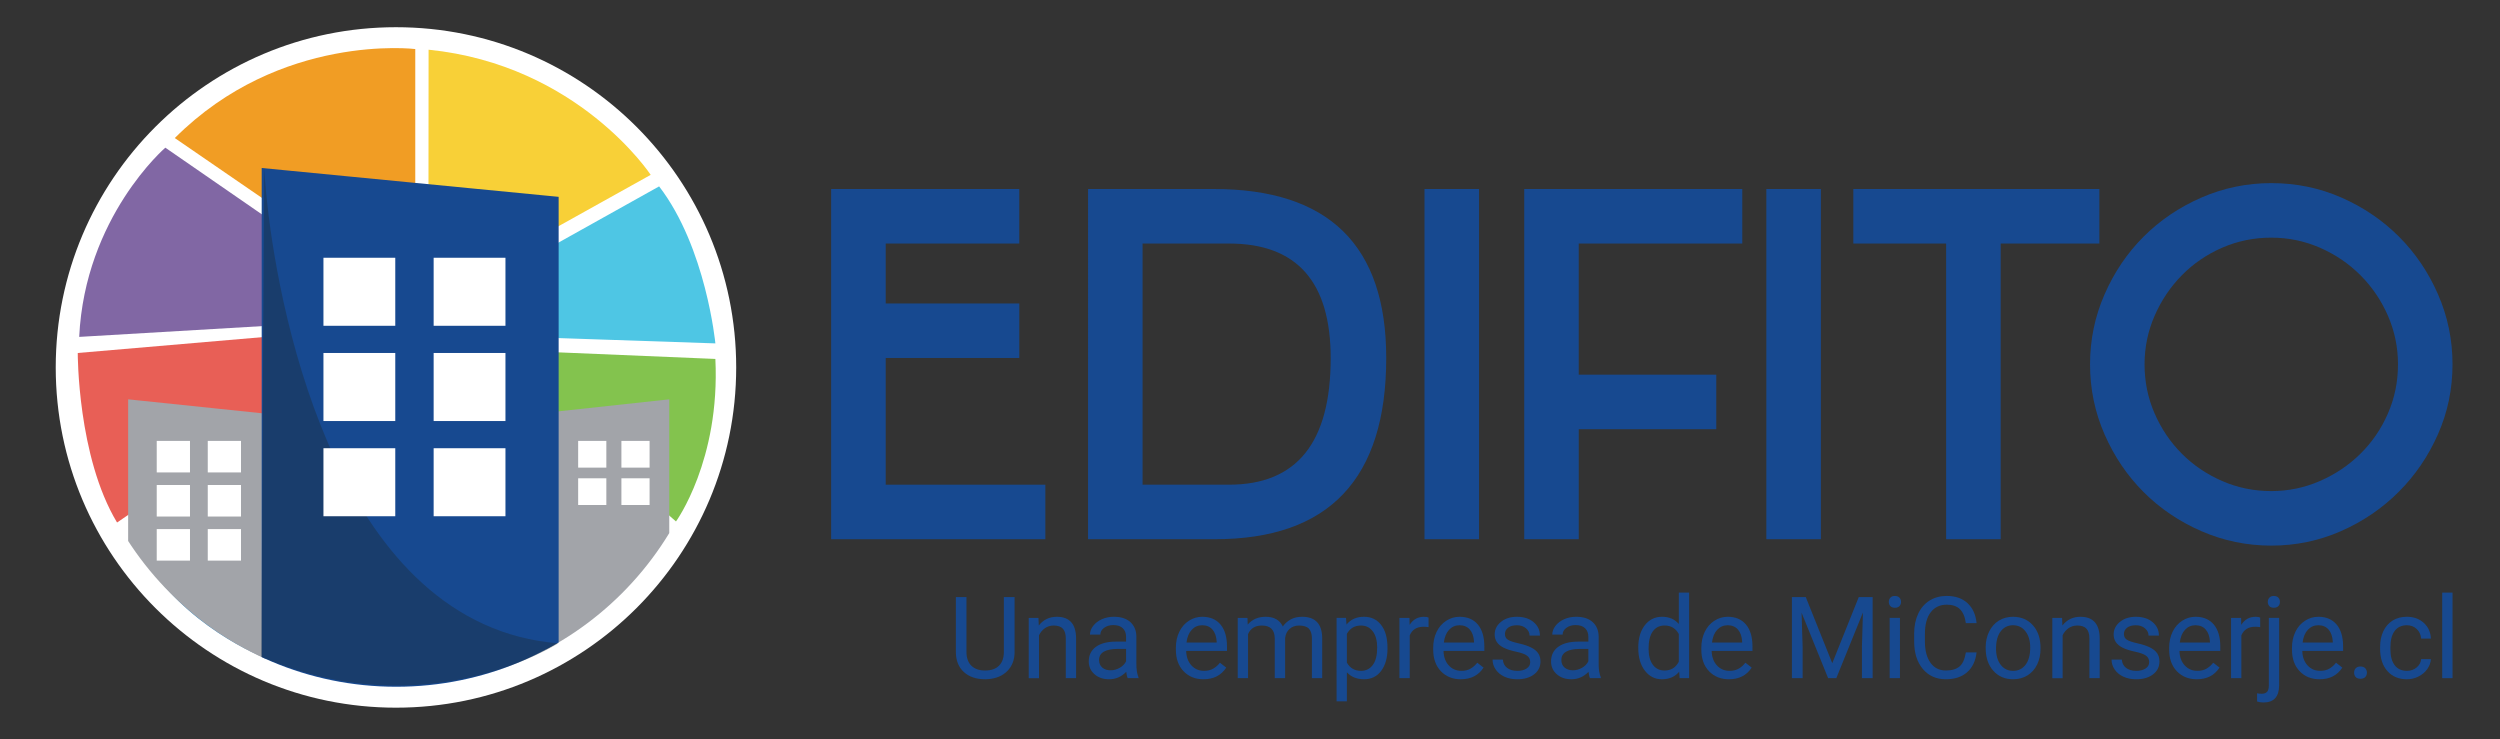 <?xml version="1.0" encoding="iso-8859-1"?>
<!-- Generator: Adobe Illustrator 21.1.0, SVG Export Plug-In . SVG Version: 6.00 Build 0)  -->
<svg version="1.1" id="Capa_1" xmlns="http://www.w3.org/2000/svg" xmlns:xlink="http://www.w3.org/1999/xlink" x="0px" y="0px"
	 viewBox="0 0 306 90.5" style="enable-background:new 0 0 306 90.5;" xml:space="preserve">
<rect x="0" y="0" width="306" height="90.5" fill="#333333" stroke="none"/>
<g>
	<g>
		<path style="fill:#174990;" d="M108.41,59.326h19.541v6.675h-26.218V23.134h23.028v6.675H108.41v7.336h16.352v6.67H108.41V59.326z
			"/>
		<path style="fill:#174990;" d="M133.179,23.134h15.392c14.066,0,21.104,6.896,21.104,20.681c0,14.79-6.998,22.185-20.982,22.185
			h-15.514L133.179,23.134L133.179,23.134z M162.876,43.845c0-9.356-4.144-14.036-12.444-14.036h-10.581v29.517h10.581
			C158.732,59.326,162.876,54.167,162.876,43.845z"/>
		<path style="fill:#174990;" d="M174.36,66.001V23.134h6.675V66L174.36,66.001L174.36,66.001z"/>
	</g>
	<g>
		<path style="fill:#174990;" d="M193.237,52.533V66h-6.67V23.134h26.689v6.675h-20.019v16.05h16.834v6.674H193.237z"/>
		<path style="fill:#174990;" d="M216.201,66.001V23.134h6.675V66L216.201,66.001L216.201,66.001z"/>
		<path style="fill:#174990;" d="M244.882,66.001h-6.676V29.809h-11.36v-6.675h30.118v6.675h-12.082L244.882,66.001L244.882,66.001z
			"/>
		<path style="fill:#174990;" d="M300.188,44.598c0,3.007-0.589,5.851-1.773,8.537c-1.182,2.685-2.785,5.042-4.81,7.064
			c-2.023,2.025-4.377,3.629-7.063,4.81c-2.687,1.182-5.53,1.774-8.536,1.774c-3.007,0-5.86-0.593-8.569-1.774
			c-2.703-1.181-5.061-2.776-7.061-4.781c-2.005-2.004-3.599-4.358-4.779-7.062c-1.185-2.708-1.776-5.562-1.776-8.568
			c0-3.007,0.592-5.862,1.776-8.567c1.181-2.707,2.774-5.06,4.779-7.063c2.001-2.005,4.358-3.596,7.061-4.78
			c2.709-1.182,5.563-1.775,8.569-1.775c3.046,0,5.911,0.593,8.597,1.775c2.686,1.184,5.029,2.775,7.034,4.78
			c2.003,2.003,3.597,4.356,4.778,7.063C299.599,38.736,300.188,41.591,300.188,44.598z M293.514,44.598
			c0-2.084-0.409-4.067-1.23-5.951s-1.945-3.538-3.367-4.961c-1.423-1.42-3.075-2.543-4.957-3.365
			c-1.888-0.821-3.871-1.233-5.954-1.233c-2.125,0-4.128,0.412-6.015,1.233c-1.884,0.822-3.524,1.945-4.927,3.365
			c-1.403,1.423-2.515,3.078-3.338,4.961c-0.821,1.884-1.232,3.867-1.232,5.951c0,2.125,0.411,4.131,1.232,6.011
			c0.823,1.886,1.935,3.528,3.338,4.931c1.402,1.404,3.043,2.516,4.927,3.336c1.887,0.822,3.89,1.233,6.015,1.233
			c2.083,0,4.066-0.412,5.954-1.233c1.882-0.82,3.534-1.932,4.957-3.336c1.422-1.403,2.546-3.045,3.367-4.931
			C293.104,48.729,293.514,46.723,293.514,44.598z"/>
	</g>
</g>
<g>
	<circle style="fill:#FFFFFF;" cx="48.466" cy="44.975" r="41.645"/>
	<line style="fill:none;stroke:#FFFFFF;stroke-width:2;stroke-miterlimit:10;" x1="20.031" y1="16.919" x2="84.916" y2="61.812"/>
	<polyline style="fill:none;stroke:#FFFFFF;stroke-width:2;stroke-miterlimit:10;" points="10.985,55.258 33.768,46.31 
		33.768,50.785 80.976,21.844 	"/>
	<line style="fill:none;stroke:#FFFFFF;stroke-width:2;stroke-miterlimit:10;" x1="51.412" y1="85.222" x2="51.637" y2="5.065"/>
	<line style="fill:none;stroke:#FFFFFF;stroke-width:2;stroke-miterlimit:10;" x1="8.709" y1="40.181" x2="88.354" y2="42.999"/>
	<path style="fill:#F19D24;" d="M50.829,22.433V6.003c0,0-16.513-2.028-29.435,10.894l10.745,7.382l17.376,0.651L50.829,22.433z"/>
	<path style="fill:#8167A4;" d="M32.18,26.325l-11.944-8.25c0,0-9.843,8.467-10.542,23.161l23.08-1.36l0.421-13.115L32.18,26.325z"
		/>
	<path style="fill:#E85F56;" d="M32.472,41.236L9.517,43.205c0,0-0.048,12.691,4.81,20.751l18.19-12.422l0.172-4.001L32.472,41.236z
		"/>
	<path style="fill:#83C34E;" d="M82.741,63.827c0,0,5.425-7.463,4.82-19.893l-19.479-0.817l-1.412,6.516l1.086,1.085L82.741,63.827z
		"/>
	<path style="fill:#4EC6E4;" d="M87.562,42.031c0,0-1.13-11.726-6.886-19.218l-12.538,7.003L66.94,40.512l1.438,0.87L87.562,42.031z
		"/>
	<path style="fill:#F8D037;" d="M79.644,21.402c0,0-8.849-13.464-27.186-15.319L52.446,22.65l10.206,2.063l4.886,0.164l0.218,2.551
		l0.487,0.325L79.644,21.402z"/>
	<path style="fill:#3D8EC4;" d="M33.768,63.113v17.942c0,0-8.318-2.739-14.206-9.987L33.768,63.113z"/>
	<g>
		<g>
			<defs>
				<circle id="SVGID_1_" cx="48.497" cy="44.973" r="39.086"/>
			</defs>
			<clipPath id="SVGID_2_">
				<use xlink:href="#SVGID_1_"  style="overflow:visible;"/>
			</clipPath>
			<polygon style="clip-path:url(#SVGID_2_);fill:#A2A4A9;" points="32.516,82.699 32.516,50.633 15.685,48.878 15.685,82.699 			
				"/>
		</g>
		<g>
			<defs>
				<circle id="SVGID_3_" cx="48.497" cy="44.973" r="39.086"/>
			</defs>
			<clipPath id="SVGID_4_">
				<use xlink:href="#SVGID_3_"  style="overflow:visible;"/>
			</clipPath>
			<polygon style="clip-path:url(#SVGID_4_);fill:#A2A4A9;" points="66.828,80.415 66.828,50.513 81.918,48.878 81.918,80.415 			
				"/>
		</g>
		<g>
			<defs>
				<circle id="SVGID_5_" cx="48.497" cy="44.973" r="39.086"/>
			</defs>
			<clipPath id="SVGID_6_">
				<use xlink:href="#SVGID_5_"  style="overflow:visible;"/>
			</clipPath>
			<polygon style="clip-path:url(#SVGID_6_);fill:#174990;" points="68.378,88.66 68.378,24.093 32.031,20.562 32.031,88.66 			"/>
		</g>
	</g>
	<rect x="19.184" y="53.966" style="fill:#FFFFFF;" width="4.07" height="3.859"/>
	<rect x="25.43" y="53.966" style="fill:#FFFFFF;" width="4.069" height="3.859"/>
	<rect x="19.184" y="59.365" style="fill:#FFFFFF;" width="4.07" height="3.859"/>
	<rect x="25.43" y="59.365" style="fill:#FFFFFF;" width="4.069" height="3.859"/>
	<rect x="19.184" y="64.761" style="fill:#FFFFFF;" width="4.07" height="3.858"/>
	<rect x="25.43" y="64.761" style="fill:#FFFFFF;" width="4.069" height="3.858"/>
	<rect x="76.06" y="53.966" style="fill:#FFFFFF;" width="3.45" height="3.271"/>
	<rect x="70.767" y="53.966" style="fill:#FFFFFF;" width="3.449" height="3.271"/>
	<rect x="76.06" y="58.543" style="fill:#FFFFFF;" width="3.45" height="3.269"/>
	<rect x="39.59" y="31.549" style="fill:#FFFFFF;" width="8.791" height="8.327"/>
	<rect x="53.078" y="31.549" style="fill:#FFFFFF;" width="8.79" height="8.327"/>
	<rect x="39.59" y="43.205" style="fill:#FFFFFF;" width="8.791" height="8.33"/>
	<rect x="53.078" y="43.205" style="fill:#FFFFFF;" width="8.79" height="8.33"/>
	<rect x="53.078" y="54.863" style="fill:#FFFFFF;" width="8.79" height="8.325"/>
	<path style="opacity:0.3;fill:#20221A;enable-background:new    ;" d="M32.334,20.562c0,0,0.09,1.712,0.4,4.548
		c1.532,13.849,8.876,51.488,35.603,53.632c0,0-16.226,10.459-36.35,1.642L32.334,20.562z"/>
	<rect x="39.59" y="54.863" style="fill:#FFFFFF;" width="8.791" height="8.325"/>
	<rect x="70.767" y="58.543" style="fill:#FFFFFF;" width="3.449" height="3.269"/>
</g>
<g>
	<path style="fill:#174990;" d="M124.185,73.08v6.748c-0.004,0.936-0.299,1.702-0.882,2.297c-0.584,0.595-1.376,0.93-2.376,1.002
		l-0.348,0.014c-1.087,0-1.951-0.294-2.597-0.879c-0.645-0.586-0.973-1.392-0.982-2.419V73.08h1.295v6.722
		c0,0.718,0.198,1.275,0.593,1.673c0.396,0.398,0.96,0.596,1.691,0.596c0.741,0,1.309-0.198,1.702-0.593
		c0.392-0.395,0.59-0.952,0.59-1.67V73.08L124.185,73.08z"/>
	<path style="fill:#174990;" d="M127.106,75.63l0.041,0.928c0.563-0.709,1.3-1.063,2.208-1.063c1.559,0,2.344,0.879,2.359,2.638
		v4.874h-1.261v-4.881c-0.004-0.532-0.126-0.924-0.364-1.179s-0.61-0.382-1.115-0.382c-0.409,0-0.767,0.109-1.077,0.328
		c-0.309,0.218-0.55,0.505-0.722,0.859v5.256h-1.261v-7.375h1.193V75.63z"/>
	<path style="fill:#174990;" d="M138.03,83.005c-0.073-0.146-0.133-0.404-0.178-0.777c-0.585,0.61-1.286,0.913-2.099,0.913
		c-0.728,0-1.323-0.205-1.789-0.617c-0.465-0.411-0.699-0.933-0.699-1.565c0-0.767,0.293-1.364,0.876-1.789
		c0.584-0.425,1.406-0.637,2.464-0.637h1.227v-0.58c0-0.441-0.131-0.792-0.395-1.052c-0.264-0.262-0.653-0.392-1.166-0.392
		c-0.449,0-0.827,0.114-1.132,0.34c-0.305,0.227-0.457,0.502-0.457,0.825h-1.268c0-0.368,0.13-0.723,0.392-1.067
		c0.261-0.342,0.615-0.614,1.063-0.815c0.448-0.2,0.94-0.299,1.475-0.299c0.85,0,1.515,0.212,1.998,0.637
		c0.481,0.425,0.732,1.01,0.75,1.755v3.394c0,0.677,0.087,1.216,0.26,1.616v0.109h-1.321V83.005z M135.937,82.044
		c0.395,0,0.771-0.103,1.125-0.307s0.611-0.47,0.77-0.797v-1.513h-0.988c-1.545,0-2.318,0.453-2.318,1.356
		c0,0.395,0.131,0.705,0.395,0.928C135.185,81.933,135.524,82.044,135.937,82.044z"/>
	<path style="fill:#174990;" d="M147.306,83.142c-0.999,0-1.812-0.328-2.439-0.985c-0.627-0.656-0.941-1.535-0.941-2.635V79.29
		c0-0.731,0.14-1.385,0.42-1.96c0.279-0.574,0.67-1.025,1.173-1.349c0.502-0.326,1.047-0.488,1.633-0.488
		c0.958,0,1.704,0.316,2.236,0.947c0.531,0.632,0.797,1.536,0.797,2.713v0.525h-4.997c0.019,0.728,0.231,1.315,0.637,1.762
		c0.407,0.448,0.923,0.671,1.55,0.671c0.445,0,0.823-0.092,1.132-0.273c0.309-0.181,0.58-0.422,0.812-0.722l0.77,0.6
		C149.469,82.667,148.543,83.142,147.306,83.142z M147.15,76.529c-0.509,0-0.936,0.186-1.281,0.555
		c-0.346,0.37-0.559,0.89-0.642,1.558h3.695v-0.096c-0.038-0.64-0.209-1.137-0.518-1.49
		C148.095,76.706,147.677,76.529,147.15,76.529z"/>
	<path style="fill:#174990;" d="M152.688,75.63l0.034,0.818c0.541-0.636,1.27-0.954,2.189-0.954c1.031,0,1.734,0.395,2.107,1.186
		c0.245-0.354,0.564-0.64,0.957-0.859c0.393-0.218,0.858-0.327,1.395-0.327c1.618,0,2.439,0.857,2.468,2.57v4.943h-1.261v-4.867
		c0-0.527-0.121-0.921-0.362-1.183c-0.241-0.262-0.645-0.392-1.212-0.392c-0.468,0-0.857,0.14-1.166,0.42
		c-0.309,0.279-0.488,0.656-0.539,1.127v4.894h-1.269v-4.832c0-1.072-0.525-1.609-1.574-1.609c-0.827,0-1.394,0.352-1.697,1.057
		v5.385h-1.261v-7.375h1.191V75.63z"/>
	<path style="fill:#174990;" d="M169.828,79.399c0,1.123-0.256,2.027-0.77,2.713c-0.513,0.686-1.209,1.029-2.086,1.029
		c-0.894,0-1.6-0.284-2.114-0.852v3.551h-1.261V75.63h1.153l0.061,0.818c0.513-0.636,1.227-0.954,2.14-0.954
		c0.887,0,1.588,0.333,2.102,1.002c0.517,0.668,0.773,1.598,0.773,2.788v0.116H169.828z M168.567,79.256
		c0-0.831-0.177-1.489-0.531-1.97s-0.841-0.722-1.459-0.722c-0.763,0-1.336,0.339-1.718,1.016v3.524
		c0.378,0.672,0.955,1.009,1.731,1.009c0.604,0,1.084-0.24,1.441-0.719C168.39,80.913,168.567,80.201,168.567,79.256z"/>
	<path style="fill:#174990;" d="M174.856,76.761c-0.191-0.032-0.398-0.047-0.621-0.047c-0.827,0-1.388,0.352-1.684,1.057v5.235
		h-1.261v-7.375h1.228l0.02,0.852c0.414-0.659,0.999-0.988,1.759-0.988c0.245,0,0.431,0.032,0.559,0.095L174.856,76.761
		L174.856,76.761z"/>
	<path style="fill:#174990;" d="M178.805,83.142c-0.999,0-1.812-0.328-2.439-0.985c-0.627-0.656-0.941-1.535-0.941-2.635V79.29
		c0-0.731,0.14-1.385,0.42-1.96c0.279-0.574,0.67-1.025,1.173-1.349c0.502-0.326,1.047-0.488,1.633-0.488
		c0.958,0,1.704,0.316,2.236,0.947c0.531,0.632,0.797,1.536,0.797,2.713v0.525h-4.997c0.019,0.728,0.231,1.315,0.637,1.762
		c0.407,0.448,0.923,0.671,1.55,0.671c0.445,0,0.823-0.092,1.132-0.273c0.309-0.181,0.58-0.422,0.812-0.722l0.77,0.6
		C180.969,82.667,180.042,83.142,178.805,83.142z M178.65,76.529c-0.509,0-0.936,0.186-1.281,0.555
		c-0.346,0.37-0.559,0.89-0.642,1.558h3.695v-0.096c-0.038-0.64-0.209-1.137-0.518-1.49
		C179.595,76.706,179.176,76.529,178.65,76.529z"/>
	<path style="fill:#174990;" d="M187.297,81.049c0-0.341-0.128-0.605-0.385-0.794c-0.257-0.189-0.705-0.351-1.344-0.487
		c-0.638-0.137-1.144-0.299-1.521-0.49c-0.374-0.191-0.653-0.419-0.83-0.682c-0.18-0.263-0.269-0.576-0.269-0.941
		c0-0.604,0.255-1.115,0.766-1.534s1.165-0.627,1.96-0.627c0.836,0,1.514,0.216,2.034,0.648c0.52,0.432,0.78,0.984,0.78,1.656
		h-1.268c0-0.346-0.146-0.643-0.439-0.893c-0.294-0.25-0.663-0.374-1.108-0.374c-0.459,0-0.819,0.099-1.078,0.299
		c-0.259,0.2-0.389,0.462-0.389,0.784c0,0.305,0.121,0.533,0.362,0.688c0.241,0.155,0.676,0.303,1.305,0.443s1.138,0.309,1.53,0.505
		c0.391,0.195,0.68,0.431,0.869,0.706s0.283,0.611,0.283,1.005c0,0.659-0.264,1.187-0.791,1.585
		c-0.527,0.398-1.211,0.596-2.052,0.596c-0.591,0-1.114-0.105-1.568-0.314c-0.454-0.209-0.809-0.501-1.067-0.876
		c-0.256-0.374-0.385-0.781-0.385-1.217h1.261c0.022,0.423,0.191,0.758,0.508,1.006c0.316,0.247,0.733,0.371,1.251,0.371
		c0.477,0,0.859-0.097,1.148-0.29C187.152,81.629,187.297,81.372,187.297,81.049z"/>
	<path style="fill:#174990;" d="M194.614,83.005c-0.073-0.146-0.133-0.404-0.178-0.777c-0.585,0.61-1.286,0.913-2.099,0.913
		c-0.728,0-1.323-0.205-1.789-0.617c-0.465-0.411-0.699-0.933-0.699-1.565c0-0.767,0.293-1.364,0.876-1.789
		c0.584-0.425,1.406-0.637,2.464-0.637h1.227v-0.58c0-0.441-0.131-0.792-0.395-1.052c-0.264-0.262-0.653-0.392-1.166-0.392
		c-0.449,0-0.827,0.114-1.132,0.34c-0.305,0.227-0.457,0.502-0.457,0.825h-1.268c0-0.368,0.13-0.723,0.392-1.067
		c0.261-0.342,0.615-0.614,1.063-0.815c0.448-0.2,0.94-0.299,1.475-0.299c0.85,0,1.515,0.212,1.998,0.637
		c0.481,0.425,0.732,1.01,0.75,1.755v3.394c0,0.677,0.087,1.216,0.259,1.616v0.109h-1.321V83.005z M192.521,82.044
		c0.395,0,0.771-0.103,1.125-0.307s0.611-0.47,0.77-0.797v-1.513h-0.988c-1.545,0-2.318,0.453-2.318,1.356
		c0,0.395,0.131,0.705,0.395,0.928C191.769,81.933,192.107,82.044,192.521,82.044z"/>
	<path style="fill:#174990;" d="M200.525,79.256c0-1.132,0.268-2.042,0.804-2.731c0.537-0.688,1.239-1.032,2.107-1.032
		c0.864,0,1.547,0.296,2.052,0.887v-3.845h1.261v10.47h-1.158l-0.061-0.791c-0.505,0.618-1.207,0.928-2.107,0.928
		c-0.854,0-1.55-0.35-2.089-1.05c-0.539-0.7-0.807-1.613-0.807-2.741v-0.095H200.525z M201.786,79.399
		c0,0.836,0.173,1.491,0.518,1.963c0.346,0.473,0.823,0.709,1.431,0.709c0.799,0,1.384-0.359,1.751-1.077v-3.388
		c-0.377-0.696-0.956-1.044-1.738-1.044c-0.618,0-1.1,0.239-1.445,0.717C201.958,77.756,201.786,78.463,201.786,79.399z"/>
	<path style="fill:#174990;" d="M211.625,83.142c-0.999,0-1.812-0.328-2.439-0.985c-0.627-0.656-0.941-1.535-0.941-2.635V79.29
		c0-0.731,0.14-1.385,0.42-1.96c0.279-0.574,0.67-1.025,1.173-1.349c0.502-0.326,1.047-0.488,1.633-0.488
		c0.958,0,1.704,0.316,2.236,0.947c0.531,0.632,0.797,1.536,0.797,2.713v0.525h-4.997c0.019,0.728,0.231,1.315,0.637,1.762
		c0.407,0.448,0.923,0.671,1.55,0.671c0.445,0,0.823-0.092,1.132-0.273s0.58-0.422,0.812-0.722l0.77,0.6
		C213.788,82.667,212.861,83.142,211.625,83.142z M211.469,76.529c-0.509,0-0.936,0.186-1.281,0.555
		c-0.346,0.37-0.559,0.89-0.642,1.558h3.695v-0.096c-0.038-0.64-0.209-1.137-0.518-1.49
		C212.414,76.706,211.996,76.529,211.469,76.529z"/>
	<path style="fill:#174990;" d="M221.025,73.08l3.244,8.097l3.244-8.097h1.697v9.925h-1.31V79.14l0.123-4.172l-3.259,8.037h-1.002
		l-3.251-8.016l0.129,4.151v3.865h-1.31V73.08H221.025z"/>
	<path style="fill:#174990;" d="M231.193,73.674c0-0.204,0.062-0.377,0.187-0.518c0.125-0.14,0.311-0.211,0.557-0.211
		s0.431,0.071,0.559,0.211c0.127,0.141,0.191,0.314,0.191,0.518c0,0.204-0.064,0.374-0.191,0.511
		c-0.128,0.137-0.314,0.204-0.559,0.204s-0.431-0.068-0.557-0.204C231.254,74.049,231.193,73.878,231.193,73.674z M232.555,83.005
		h-1.261V75.63h1.261V83.005z"/>
	<path style="fill:#174990;" d="M241.933,79.855c-0.123,1.05-0.511,1.861-1.162,2.43c-0.653,0.571-1.519,0.856-2.6,0.856
		c-1.173,0-2.112-0.421-2.819-1.261c-0.706-0.841-1.059-1.966-1.059-3.375v-0.954c0-0.922,0.165-1.734,0.494-2.434
		c0.329-0.7,0.796-1.238,1.401-1.612c0.604-0.375,1.304-0.562,2.099-0.562c1.055,0,1.899,0.294,2.536,0.882
		c0.636,0.589,1.007,1.403,1.111,2.444h-1.315c-0.114-0.793-0.361-1.367-0.74-1.724c-0.38-0.356-0.91-0.533-1.591-0.533
		c-0.836,0-1.492,0.309-1.966,0.928c-0.476,0.619-0.712,1.498-0.712,2.64v0.962c0,1.078,0.225,1.935,0.675,2.572
		c0.449,0.636,1.08,0.955,1.888,0.955c0.728,0,1.285-0.165,1.674-0.494c0.389-0.329,0.646-0.903,0.773-1.722h1.313V79.855z"/>
	<path style="fill:#174990;" d="M243.046,79.249c0-0.722,0.142-1.373,0.426-1.949c0.284-0.578,0.679-1.023,1.186-1.336
		c0.506-0.314,1.084-0.47,1.735-0.47c1.004,0,1.816,0.348,2.437,1.042c0.619,0.696,0.93,1.621,0.93,2.775v0.088
		c0,0.718-0.137,1.363-0.412,1.932c-0.276,0.57-0.668,1.015-1.179,1.333c-0.51,0.318-1.099,0.477-1.761,0.477
		c-1,0-1.81-0.348-2.43-1.044c-0.619-0.696-0.931-1.616-0.931-2.761V79.249z M244.315,79.399c0,0.818,0.19,1.475,0.569,1.97
		c0.38,0.495,0.888,0.743,1.524,0.743c0.64,0,1.15-0.251,1.526-0.753c0.378-0.502,0.565-1.205,0.565-2.109
		c0-0.808-0.191-1.464-0.575-1.967c-0.384-0.502-0.894-0.753-1.53-0.753c-0.623,0-1.125,0.247-1.506,0.743
		C244.506,77.768,244.315,78.476,244.315,79.399z"/>
	<path style="fill:#174990;" d="M252.395,75.63l0.041,0.928c0.563-0.709,1.3-1.063,2.208-1.063c1.559,0,2.344,0.879,2.359,2.638
		v4.874h-1.261v-4.881c-0.004-0.532-0.126-0.924-0.364-1.179c-0.239-0.254-0.61-0.382-1.115-0.382c-0.409,0-0.767,0.109-1.077,0.328
		c-0.309,0.218-0.55,0.505-0.722,0.859v5.256h-1.261v-7.375h1.193V75.63z"/>
	<path style="fill:#174990;" d="M263.06,81.049c0-0.341-0.128-0.605-0.385-0.794c-0.257-0.189-0.704-0.351-1.344-0.487
		c-0.638-0.137-1.144-0.299-1.521-0.49c-0.374-0.191-0.653-0.419-0.83-0.682c-0.18-0.263-0.269-0.576-0.269-0.941
		c0-0.604,0.255-1.115,0.766-1.534c0.511-0.419,1.165-0.627,1.96-0.627c0.836,0,1.514,0.216,2.034,0.648
		c0.52,0.432,0.78,0.984,0.78,1.656h-1.268c0-0.346-0.146-0.643-0.44-0.893c-0.294-0.25-0.663-0.374-1.108-0.374
		c-0.459,0-0.819,0.099-1.078,0.299c-0.259,0.2-0.389,0.462-0.389,0.784c0,0.305,0.121,0.533,0.362,0.688
		c0.241,0.155,0.676,0.303,1.305,0.443s1.138,0.309,1.53,0.505c0.391,0.195,0.68,0.431,0.869,0.706s0.283,0.611,0.283,1.005
		c0,0.659-0.264,1.187-0.791,1.585c-0.527,0.398-1.211,0.596-2.052,0.596c-0.591,0-1.114-0.105-1.568-0.314
		c-0.454-0.209-0.809-0.501-1.067-0.876c-0.256-0.374-0.385-0.781-0.385-1.217h1.261c0.022,0.423,0.191,0.758,0.508,1.006
		c0.316,0.247,0.733,0.371,1.251,0.371c0.476,0,0.859-0.097,1.148-0.29C262.917,81.629,263.06,81.372,263.06,81.049z"/>
	<path style="fill:#174990;" d="M268.885,83.142c-0.999,0-1.812-0.328-2.439-0.985c-0.627-0.656-0.941-1.535-0.941-2.635V79.29
		c0-0.731,0.14-1.385,0.42-1.96c0.279-0.574,0.67-1.025,1.173-1.349c0.502-0.326,1.047-0.488,1.633-0.488
		c0.958,0,1.704,0.316,2.236,0.947c0.531,0.632,0.797,1.536,0.797,2.713v0.525h-4.997c0.019,0.728,0.231,1.315,0.637,1.762
		c0.407,0.448,0.923,0.671,1.55,0.671c0.445,0,0.823-0.092,1.132-0.273c0.309-0.181,0.58-0.422,0.812-0.722l0.77,0.6
		C271.048,82.667,270.121,83.142,268.885,83.142z M268.728,76.529c-0.509,0-0.936,0.186-1.281,0.555
		c-0.346,0.37-0.559,0.89-0.642,1.558h3.695v-0.096c-0.038-0.64-0.209-1.137-0.518-1.49
		C269.673,76.706,269.256,76.529,268.728,76.529z"/>
	<path style="fill:#174990;" d="M276.647,76.761c-0.191-0.032-0.397-0.047-0.621-0.047c-0.827,0-1.388,0.352-1.684,1.057v5.235
		h-1.261v-7.375h1.228l0.02,0.852c0.414-0.659,0.999-0.988,1.759-0.988c0.245,0,0.431,0.032,0.559,0.095V76.761z"/>
	<path style="fill:#174990;" d="M278.968,75.63v8.228c0,1.418-0.643,2.127-1.929,2.127c-0.277,0-0.533-0.041-0.771-0.121V84.86
		c0.146,0.036,0.337,0.054,0.573,0.054c0.282,0,0.497-0.076,0.644-0.229c0.148-0.152,0.222-0.417,0.222-0.795V75.63H278.968z
		 M277.578,73.674c0-0.2,0.062-0.371,0.187-0.515c0.125-0.142,0.308-0.214,0.549-0.214c0.246,0,0.432,0.071,0.559,0.211
		c0.128,0.141,0.191,0.314,0.191,0.518c0,0.204-0.064,0.374-0.191,0.511c-0.127,0.137-0.312,0.204-0.559,0.204
		c-0.245,0-0.43-0.068-0.551-0.204C277.638,74.048,277.578,73.878,277.578,73.674z"/>
	<path style="fill:#174990;" d="M283.918,83.142c-0.999,0-1.812-0.328-2.439-0.985c-0.627-0.656-0.941-1.535-0.941-2.635V79.29
		c0-0.731,0.14-1.385,0.42-1.96c0.279-0.574,0.67-1.025,1.173-1.349c0.502-0.326,1.047-0.488,1.633-0.488
		c0.958,0,1.704,0.316,2.236,0.947c0.531,0.632,0.797,1.536,0.797,2.713v0.525H281.8c0.019,0.728,0.231,1.315,0.637,1.762
		c0.407,0.448,0.923,0.671,1.55,0.671c0.445,0,0.823-0.092,1.132-0.273c0.309-0.181,0.58-0.422,0.812-0.722l0.77,0.6
		C286.081,82.667,285.155,83.142,283.918,83.142z M283.762,76.529c-0.509,0-0.936,0.186-1.281,0.555
		c-0.346,0.37-0.559,0.89-0.642,1.558h3.695v-0.096c-0.038-0.64-0.209-1.137-0.518-1.49
		C284.708,76.706,284.289,76.529,283.762,76.529z"/>
	<path style="fill:#174990;" d="M288.142,82.344c0-0.219,0.065-0.4,0.194-0.546c0.129-0.146,0.324-0.219,0.583-0.219
		c0.259,0,0.455,0.073,0.59,0.219c0.135,0.146,0.201,0.327,0.201,0.546c0,0.209-0.066,0.384-0.201,0.525
		c-0.134,0.141-0.33,0.211-0.59,0.211c-0.259,0-0.454-0.071-0.583-0.211C288.207,82.728,288.142,82.553,288.142,82.344z"/>
	<path style="fill:#174990;" d="M294.608,82.113c0.449,0,0.843-0.137,1.179-0.409c0.336-0.273,0.522-0.614,0.559-1.023h1.193
		c-0.023,0.423-0.168,0.825-0.436,1.207c-0.267,0.382-0.625,0.687-1.073,0.913c-0.448,0.227-0.922,0.341-1.421,0.341
		c-1.005,0-1.803-0.336-2.396-1.006c-0.593-0.67-0.889-1.587-0.889-2.751v-0.211c0-0.718,0.131-1.356,0.395-1.916
		c0.264-0.559,0.642-0.993,1.135-1.302c0.494-0.309,1.076-0.464,1.749-0.464c0.826,0,1.514,0.248,2.062,0.743
		c0.548,0.496,0.84,1.138,0.876,1.929h-1.193c-0.038-0.477-0.218-0.869-0.542-1.176c-0.325-0.307-0.727-0.459-1.203-0.459
		c-0.642,0-1.138,0.231-1.49,0.691c-0.352,0.462-0.528,1.129-0.528,2.001v0.239c0,0.85,0.174,1.504,0.525,1.963
		C293.459,81.883,293.959,82.113,294.608,82.113z"/>
	<path style="fill:#174990;" d="M300.188,83.005h-1.261v-10.47h1.261V83.005z"/>
</g>
</svg>
